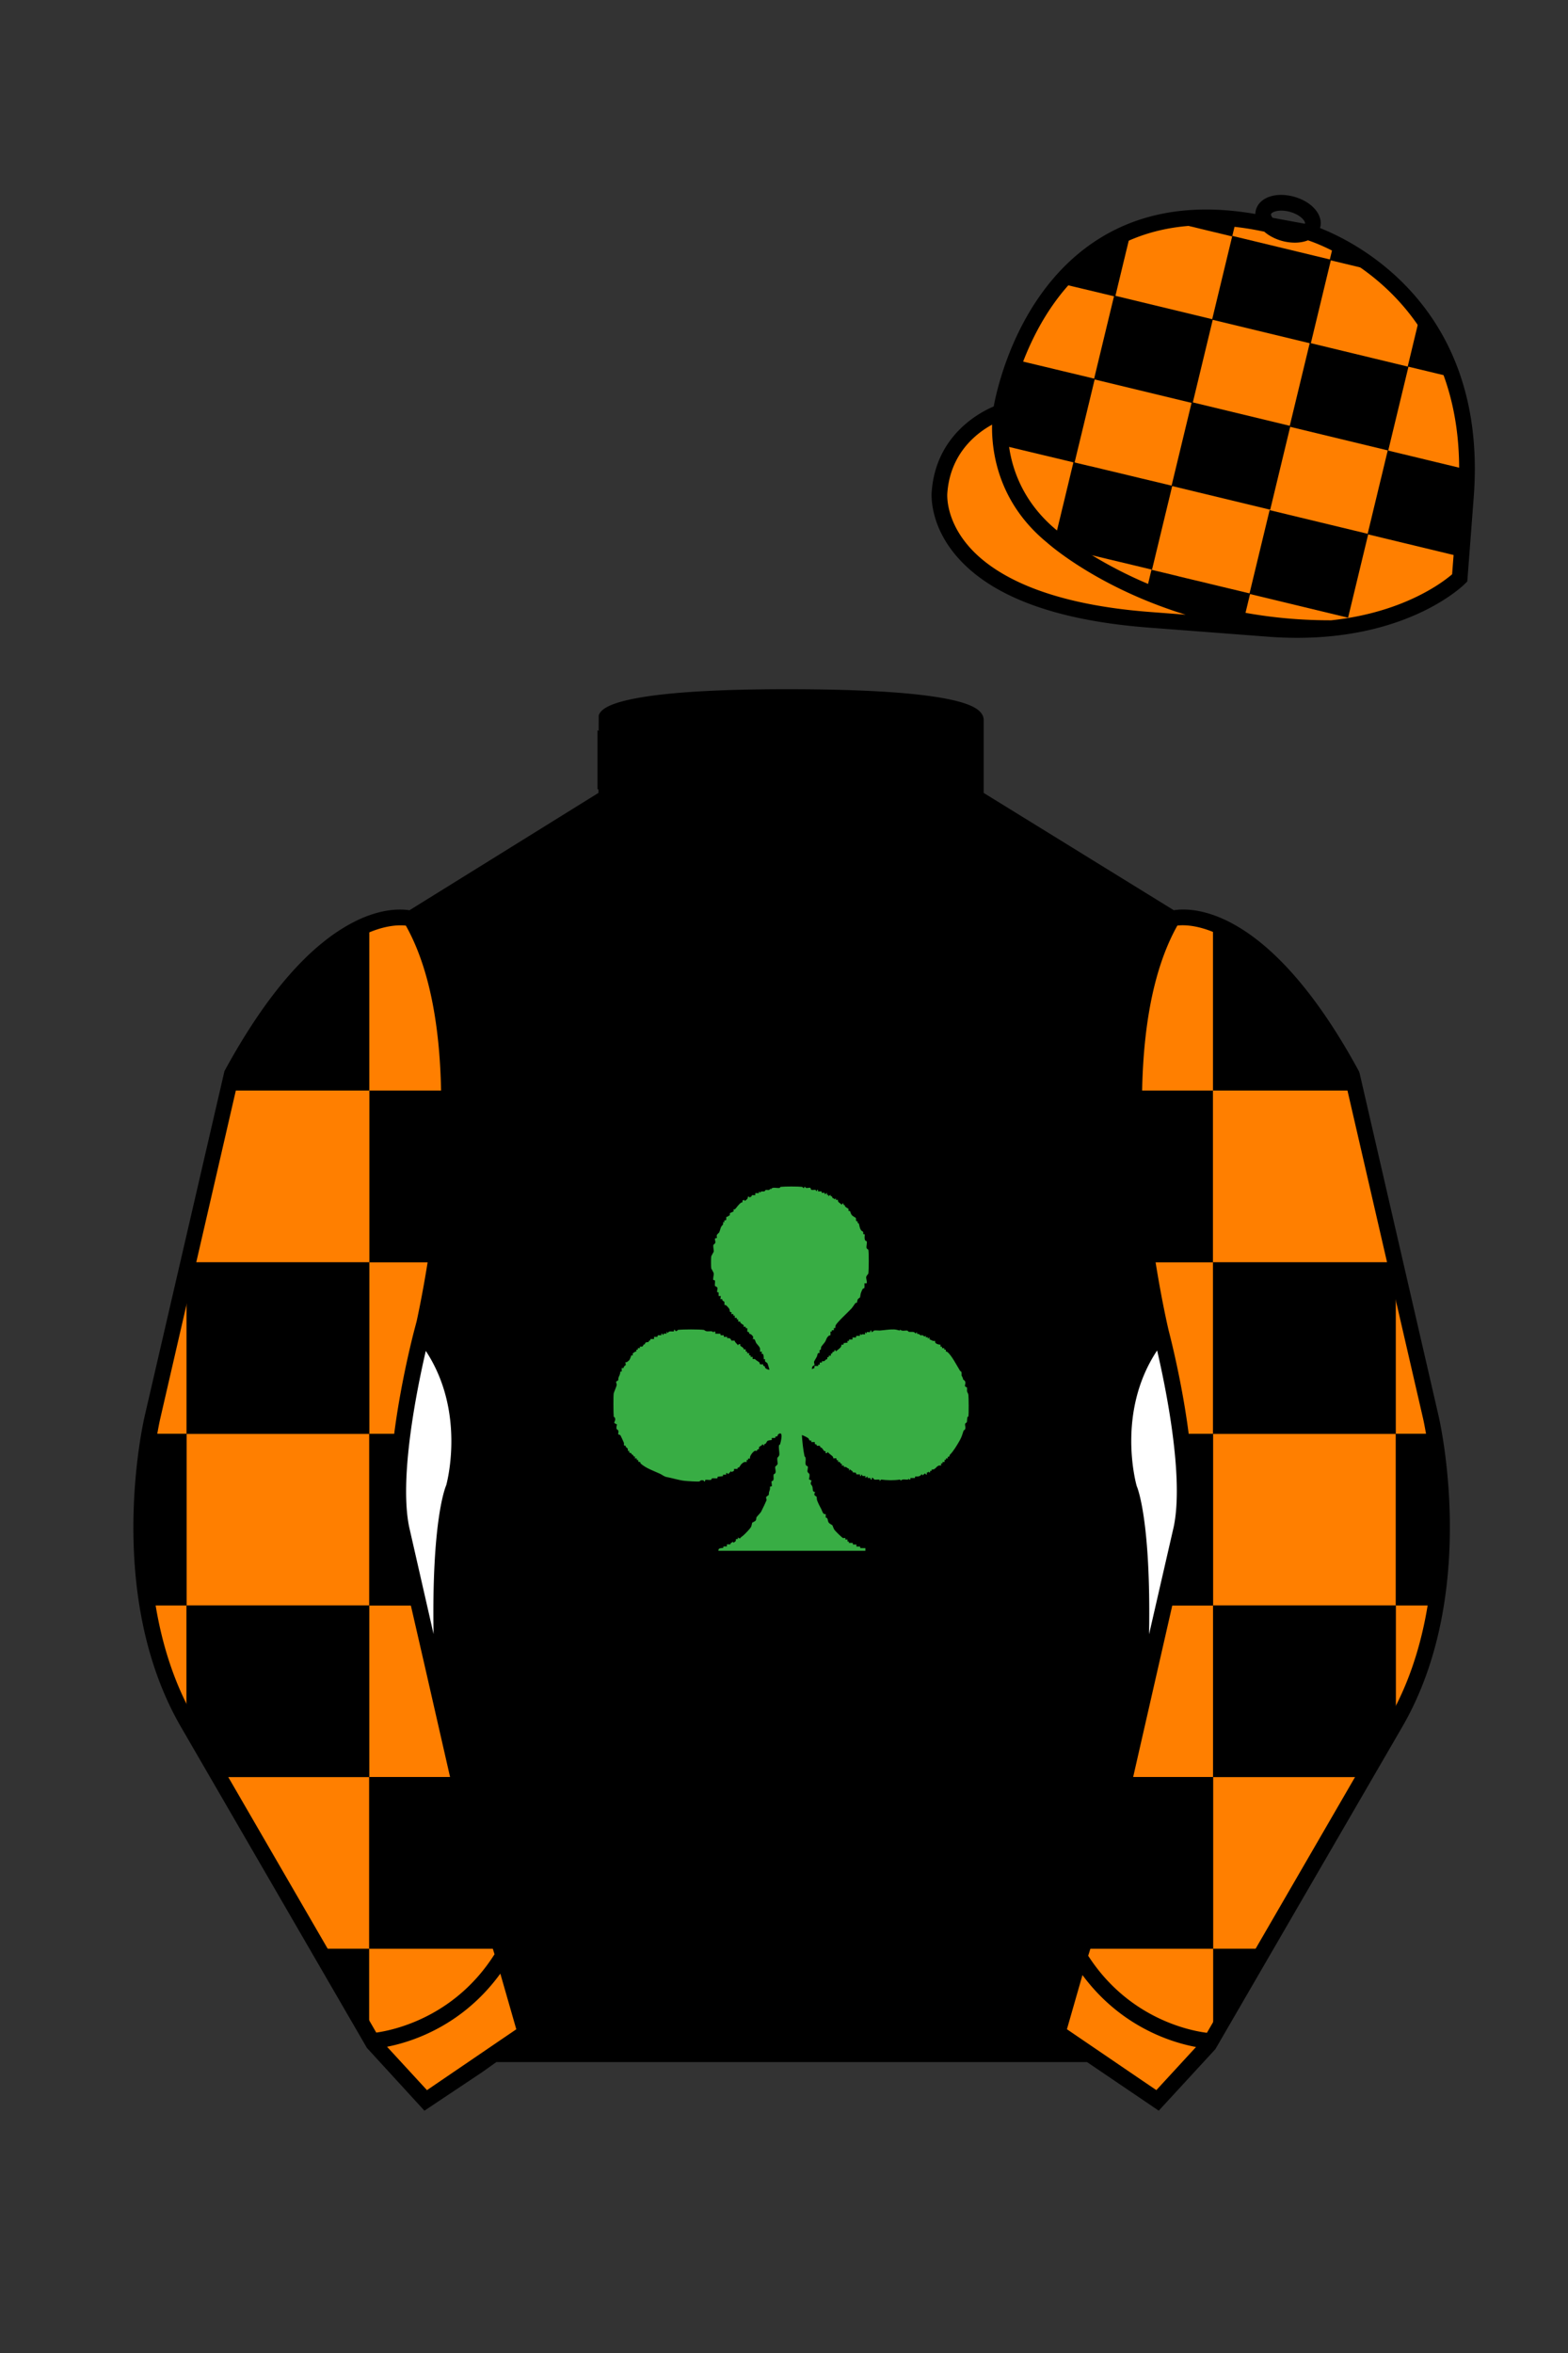 
<svg xmlns="http://www.w3.org/2000/svg" viewBox="0 0 100 150">

	<rect x="0" y="0" width="100" height="150" fill="#333333" stroke="none"/>

	<path d="M74.752 58.99s5.164-1.613 11.451 9.961l5.025 21.795s2.623 11.087-2.232 19.497l-11.869 20.482-3.318 3.605-4.346-2.944H31.484l-1.03.731-3.317 2.213-1.658-1.802-1.659-1.803-5.936-10.241-5.936-10.241c-2.427-4.205-2.985-9.08-2.936-12.902.049-3.823.705-6.595.705-6.595l2.512-10.897 2.512-10.898c3.144-5.787 6.007-8.277 8.084-9.321 2.077-1.043 3.368-.64 3.368-.64l6.228-3.865 6.229-3.865v-5.08s.087-.328 1.571-.655c1.483-.328 4.364-.655 9.95-.655 6.222 0 9.232.368 10.689.737 1.455.369 1.357.737 1.357.737v4.916l12.535 7.73z" fill="#000000"></path>


  <path d="M45.82,98.85c-.03-.17.18-.16.3-.17l.02-.1h.22s0-.13,0-.13h.22c.02-.13.09-.09.17-.17l.03.07s.14-.1.14-.11c.04-.1-.06-.14.14-.13v-.1s.12.07.12.07c.07-.09.17-.15.25-.22.12-.11.37-.37.45-.49.06-.09.08-.28.09-.3,0-.01.19-.08.23-.15.04-.06.02-.12.04-.18.04-.09.26-.28.31-.39.05-.09.33-.68.34-.72,0-.05-.04-.12-.03-.19,0-.03.16-.12.17-.15.01-.04,0-.1.01-.15.03-.11.09-.2.06-.36l.13-.04-.03-.31c.22-.03.1-.28.14-.43,0-.03.07-.04.1-.08.07-.11-.02-.29,0-.42,0-.01.13-.11.15-.16.02-.06-.04-.3-.01-.41,0-.01.11-.1.12-.18.02-.16-.05-.42-.02-.6,0-.06.06-.05.07-.07.04-.14.24-.91-.11-.65-.08.06,0,.17-.18.14l-.02.1h-.22s0,.13,0,.13c-.08.01-.18.01-.26.05-.08.04-.09.22-.21.2-.03.24-.07-.02-.14.03,0,0,0,.04-.02.05-.04.02-.18.11-.18.12-.02.02.01.1-.01.13-.01.01-.07,0-.09.03-.03.02-.03.07-.04.08-.03.02-.08-.02-.13,0-.1.03-.37.35-.3.49h-.13s0,.09,0,.09h-.09s0,.14,0,.14c-.15-.05-.25.04-.36.15-.01.01-.11.17-.12.18-.03.03-.12-.03-.1.1h-.23c.04.18-.06.12-.15.21l-.03-.07-.2.2c-.03-.07-.03-.08-.12-.07v.1s-.2,0-.2,0v.09s-.34.04-.34.04l-.02.1c-.07.01-.29-.01-.33,0-.05.02-.04.09-.08.1-.09.02-.26-.02-.36,0l-.02.1c-.1.02-.03-.06-.12-.07-.2-.03-.18.06-.24.07-.14.02-.76-.02-.94-.04-.33-.03-.8-.18-1.14-.24-.17-.03-.31-.16-.43-.21-.41-.19-.9-.35-1.24-.66,0-.19-.18.01-.15-.22h-.09s0-.1,0-.1h-.13s.03-.11.03-.11c-.17.02-.08-.15-.23-.14,0-.19-.18.01-.15-.23h-.09c.02-.19-.05-.17-.13-.25-.01-.01,0-.07-.02-.08-.02-.02-.08,0-.09-.01-.02-.02,0-.12-.01-.17-.01-.04-.19-.42-.21-.46-.04-.08-.14-.05-.15-.09-.02-.06.04-.15,0-.23-.03-.07-.1-.08-.11-.11-.02-.08,0-.2.03-.28l-.17-.09c-.02-.11.11-.17.03-.35-.01-.03-.06-.02-.07-.07-.02-.19-.03-1.32,0-1.48.02-.08.17-.42.19-.52.01-.07-.05-.15-.03-.22,0-.04.1-.04.12-.09.03-.05,0-.12.03-.18.04-.12.12-.21.1-.36l.1-.02v-.22c.18.03.11-.05.14-.09.11-.12.15-.04.09-.28.08.04.23-.1.27-.16.05-.08.1-.26.11-.27.02-.02.08,0,.09,0,.02-.02-.01-.1,0-.13,0,0,.1-.07.14-.1.05-.04.11.04.09-.14h.09s.01-.1.01-.1h.13s0-.1,0-.1c.24.04.19-.08.24-.13.02-.01.07,0,.08-.02s0-.06.03-.09c.04-.03.15-.06.21-.04-.03-.15.13-.04.11-.2h.23s0-.14,0-.14h.22s.02-.1.02-.1h.23s0-.1,0-.1c.09-.05.06.13.13.07,0,0,0-.06.02-.07.05-.01.12,0,.18,0v-.14s.07.1.07.1c.1-.16.22-.09.39-.1l.02-.1c.09-.04.05.06.09.07.13.03.1-.06.16-.07.31-.04,1.34-.04,1.65,0,.03,0,.08.08.21.09.1.01.38-.05.38.08l.04-.06h.1s0,.13,0,.13h.32s.02.1.02.1h.2s0,.1,0,.1h.21s.02.1.02.1c.11-.06.23.02.25.14h.21c.02.12.15.2.22.3l.04-.07h.11s-.02.09,0,.11c.03.03.24.12.21.22h.13s0,.14,0,.14h.09s0,.1,0,.1h.13s0,.14,0,.14h.09s0,.1,0,.1h.13s0,.14,0,.14c.18-.03.15.02.24.08.04.03.17.11.19.13.02.02.01.09.04.11.05.04.18,0,.2.02.01.01,0,.07.01.09.02.02.07,0,.08.02.02.02.02.08.06.13.05.05.18.1.25.1.01-.01-.11-.38-.12-.4-.05-.1-.21-.07-.15-.27h-.09s0-.25-.04-.32c-.03-.06-.15.05-.07-.16h-.13c0-.07.01-.15,0-.21-.03-.12-.18-.25-.24-.34-.07-.1-.06-.31-.23-.25.09-.16-.01-.22-.12-.32-.02-.01-.06,0-.08-.02-.04-.04,0-.14-.14-.13v-.23s-.1,0-.1,0v-.09s-.14,0-.14,0c.01-.03.02-.09,0-.11-.03-.03-.24-.12-.21-.22h-.13s0-.14,0-.14h-.09s0-.1,0-.1h-.13s0-.14,0-.14h-.09s0-.1,0-.1h-.13s.02-.11.02-.11c-.18-.03-.09-.09-.14-.2-.03-.07-.17-.22-.23-.26-.02-.02-.07,0-.08-.01-.02-.02,0-.12-.01-.18-.02-.07-.09-.06-.12-.1s.04-.12-.14-.09l.03-.2h-.14s0-.23,0-.23l-.1-.02.03-.26c-.02-.08-.14-.11-.16-.13-.03-.06.02-.27-.01-.36l-.1-.02c-.03-.12.04-.31.03-.4,0-.09-.16-.32-.16-.34-.02-.09-.02-.66,0-.77,0-.02.16-.29.16-.3.01-.06-.04-.29-.03-.4,0-.06.1-.08.13-.17.02-.07-.05-.23-.02-.27l.13-.04c-.08-.23.08-.26.13-.34s.08-.26.13-.36c.04-.09.17-.12.12-.3h.1s-.03-.1-.03-.1l.12-.03c.04-.05,0-.17.02-.2,0-.01.06,0,.09-.03.05-.04.13-.08.13-.08.02-.02-.01-.1.01-.13.02-.02.22-.1.23-.11.02-.03-.01-.1,0-.13.01-.01.07,0,.09-.01.12-.12.22-.3.39-.42.05-.04.11.04.09-.14l.12-.04.03.07c.09-.07.22-.14.19-.27h.1s.04.07.04.07c0-.1.11-.03.12-.17h.22s0-.13,0-.13h.23s0-.1,0-.1l.1.07c0-.13.18-.05.26-.09.04-.02.04-.07.07-.08.13-.03.23.07.3-.1l.03.07c.08-.19.36-.08.54-.1.06,0,.03-.06.1-.07.26-.03,1.09-.03,1.35,0,.05,0,.12.18.15,0h.05c.04.14.23.03.33.06l.05.12c.06.04.21,0,.28.01.03,0,.02.12.09.07.01,0-.03-.1.07-.07v.1s.23,0,.23,0v.09s.19,0,.19,0l.02.1.13-.1v.13s.09,0,.09,0v.09s.14-.1.14-.1v.09c.13,0,.09.07.12.11.04.05.13.02.12.1l.1-.07v.1s.14,0,.14,0c-.06.14.15.21.22.3h.03s.02-.07.02-.07h.07s0,.09,0,.09c.12,0,.08.06.11.11.03.03.2.13.21.14.02.02-.01.1,0,.13.01.01.07-.01.1.02.03.04.04.15.1.23.06.09.25.18.26.19.06.07-.05.25.14.23l-.03.08s.09.04.1.08c.03.12.05.28.13.4.06.09.18.05.14.25l.1.02c0,.15-.06.41.13.44.02.12-.03.3-.02.4,0,.08.11.12.12.14.04.18.03,1.29,0,1.51,0,.04-.13.14-.14.24s.07.27.03.39h-.14s.01.22,0,.28c0,.04-.09.04-.12.09-.02.03-.1.22-.11.26-.02.06-.04.24-.05.27,0,0-.13.08-.15.13-.03.07-.04.2-.05.21-.01.01-.07,0-.09.01-.02.02-.18.27-.26.36-.2.22-.93.88-1.01,1.08-.02.06-.01.11-.02.16h-.09s0,.14,0,.14h-.13s0,.09,0,.09h-.09s.02.21-.01.24c0,0-.06,0-.08.01-.19.16-.15.25-.27.43-.04.06-.2.23-.23.3-.02.05,0,.13-.03.16-.03.05-.12,0-.06.21-.17,0-.14.13-.17.21s-.17.29-.19.35c-.02.08.03.15.03.22-.13.07-.17.09-.17.26l.16-.07v-.13s.24,0,.24,0v-.09s.1,0,.1,0v-.13s.14,0,.14,0v-.09c.19.03.17-.03.25-.1.05-.04.11.04.09-.14l.11-.04-.02-.07h.14s0-.13,0-.13c.13.02.08-.07.1-.09.03-.03.15,0,.13-.14l.07.02.02.08c.1-.13.39-.25.35-.44h.13s.02-.1.02-.1l.25-.03-.03-.1h.1s.02-.1.02-.1h.22s0-.13,0-.13h.22s.02-.1.02-.1h.23s0-.1,0-.1c.09-.04.05.07.08.07.03-.12.15-.05.25-.07v-.14s.1.1.1.1c-.04-.18.13-.07.22-.1l.02-.1c.09-.02.07.03.07.1.07.01.15-.1.16-.1.1-.02.25,0,.36,0,.29-.02.6-.08.91-.07.11,0,.26.04.37.07l.03-.06c.11.12.3.05.44.06.06,0,.04.06.12.08.14.03.35-.05.42.12l.08-.1.03.12c.15-.05.25.2.29.05.05.07.16.04.15.13l.1-.07v.1c.11,0,.16-.03.14.1l.1-.1v.13c.13.04.19.13.37.1-.08.17.2.24.33.24v.13s.1,0,.1,0v.09s.14,0,.14,0v.09s.1.01.1.01c-.01.18.04.1.09.14.27.2.61.87.82,1.21.01.02.06.03.07.05.05.1.01.18.03.26,0,.02.06.07.1.24,0,.03.1.04.13.15s-.03.21-.02.26c.01.07.12.07.13.11.01.06,0,.15,0,.22.02.09.08.15.09.24.02.17.03,1.23,0,1.37,0,.02-.06.02-.06.05-.03.11-.02.24-.04.32-.02.05-.1.05-.11.12-.02.1.06.22-.01.35-.02.04-.08.04-.09.08-.07.22-.12.4-.25.63-.16.28-.39.67-.62.9-.03.03,0,.15-.15.13l.03.1h-.13s0,.09,0,.09h-.09s0,.14,0,.14h-.13s0,.09,0,.09h-.09s0,.14,0,.14c-.31-.08-.32.31-.6.24v.09s-.1.01-.1.01v.09s-.07,0-.07,0l-.03-.07c.02.09-.09.06-.12.1l.02.1c-.09.01-.09,0-.12-.07l-.17.14-.02-.07h-.05c-.05.13-.26.15-.39.13l-.02.1h-.29s0,.1,0,.1c-.07,0-.11.01-.1-.07l-.05.07c-.15.02-.35-.06-.47.07l-.04-.07c-.4.06-.81.05-1.21,0l-.08.1-.02-.1c-.1-.01-.24.02-.33,0-.01,0-.14-.2-.16-.08-.01.06.03.09-.07.08l-.02-.1h-.17s-.02-.1-.02-.1l-.13.1v-.13c-.06,0-.13.01-.18,0-.03,0-.02-.12-.09-.07-.01,0,.03.1-.07.07v-.1s-.23,0-.23,0l-.04-.11-.2-.02c.02-.13-.11-.07-.15-.2l-.08.1v-.13c-.14-.02-.14-.15-.33-.11v-.09s-.14,0-.14,0l.02-.1c-.18-.02-.06-.18-.26-.13l.02-.1c-.15,0-.11-.11-.12-.13-.03-.03-.17.02-.2-.01,0,0,0-.06-.01-.08-.08-.11-.26-.2-.34-.32l-.04.07h-.11s.02-.1.02-.1c-.03-.03-.09-.02-.11-.04-.05-.06-.12-.22-.24-.23.02-.2-.28,0-.22-.16-.05-.05-.16.02-.12-.17h-.23s0-.1,0-.1c-.18.03-.1-.07-.2-.15-.04-.04-.38-.21-.4-.19.03.45.08.91.17,1.35.14.09.03.35.07.51.02.11.12.1.14.14.02.1-.04.25-.02.32.02.09.12.13.12.15.02.11,0,.23-.03.34l.17.09c-.13.25,0,.24.05.38.04.12-.02.36.18.34-.15.25.05.24.09.31.02.04,0,.17.04.25.07.18.17.37.26.54.07.13.09.35.28.31v.22c.17.02.1.19.19.32.06.09.21.14.24.18.01.01.07.21.13.29s.48.5.55.52c.05.01.09-.02.14-.01v.1s.14,0,.14,0v.13s.09,0,.09,0v.09s.24,0,.24,0l.02.1h.22s0,.13,0,.13h.23s.02.1.02.1h.32s0,.17,0,.17h-9.39Z" fill="#38ad44"></path>


	<path fill="#FF7F00" d="M83.483 14.819s11.045 3.167 10.006 16.831l-.299 3.929-.098 1.266s-3.854 3.878-12.191 3.244l-7.594-.578c-14.146-1.076-13.389-8.132-13.389-8.132.299-3.929 3.901-5.104 3.901-5.104s2.192-14.981 16.72-12.033l.391.107 2.553.47z"></path>


	<path fill="#000000" d="M69.141 35.277l.197.047.197.047.197.047.197.047.196.048.197.047.197.047.196.048.197.047.197.047.197.047.197.047.197.047.197.047.197.047.197.047.196.047.197.047.197.047.196.047.197.048.197.047.04-.167.041-.167.041-.167.04-.167.04-.167.04-.167.04-.167.041-.167.041-.167.04-.167.04-.167.04-.167.04-.167.041-.167.04-.167.04-.167.04-.167.041-.167.04-.167.04-.167.04-.167.041-.167.041-.167.04-.167.04-.167.041-.167.041-.167.04-.167.04-.167.04-.167.04-.167.041-.167-.197-.047-.196-.048-.197-.047-.197-.047-.197-.047-.197-.047-.197-.047-.197-.047-.197-.047-.197-.047-.196-.048-.197-.047-.197-.047-.196-.048-.197-.047-.197-.047-.197-.047-.197-.047-.196-.047-.197-.047-.197-.047-.196-.047-.197-.048-.197-.047-.197-.047-.197-.048-.2-.043-.197-.047-.197-.047-.196-.047-.197-.047-.197-.047-.04.167-.041.167-.041.167-.04.167-.04.167-.04.167-.04.167-.04.167-.04.167-.041.167-.04.167-.04.167-.04.167-.04.167-.04.167-.04.167-.041.163-.04.167-.04.167-.04.167-.04.167-.041.167-.041.167-.04.167-.04.167-.041.167-.04.167-.04.167c.001-.001.968.814 1.807 1.14zM79.682 37.86l1.288-5.34 6.293 1.518-1.288 5.34z"></path>
	<path fill="#000000" d="M79.368 39.34l.04-.167.04-.167.04-.167.041-.167.04-.167.04-.167.041-.167.04-.167.04-.167-.197-.047-.196-.048-.196-.047-.197-.047-.196-.047-.196-.047-.197-.047-.196-.047-.196-.047-.197-.047-.196-.048-.196-.047-.197-.047-.196-.048-.197-.047-.197-.047-.197-.047-.197-.047-.196-.047-.197-.047-.197-.047-.196-.047-.197-.048-.199-.052-.197-.047-.197-.048-.197-.047-.197-.047-.197-.047-.197-.047-.196-.047-.197-.047-.041.167-.04.167-.04.167-.04.167-.04.167-.04.167-.041.167-.04.167c.001-.004 2.705 1.271 6.254 1.681zM63.808 28.36l.197.047.197.047.196.047.197.047.197.047.196.047.197.048.197.047.197.047.197.048.196.047.197.047.197.047.196.047.197.047.197.047.197.047.197.047.197.047.197.047.197.047.197.047.196.048.197.047.041-.167.04-.167.04-.167.04-.167.04-.167.041-.167.041-.167.04-.167.04-.167.041-.167.041-.167.04-.167.04-.167.041-.167.04-.167.04-.167.04-.167.041-.167.041-.167.04-.167.04-.167.041-.167.041-.167.04-.167.04-.167.04-.167.041-.167.04-.167.04-.167.04-.167.04-.167.041-.167-.197-.047-.196-.048-.197-.047-.197-.047-.197-.047-.197-.047-.197-.047-.197-.047-.197-.047-.197-.047-.196-.048-.197-.047-.197-.047-.196-.048-.197-.047-.197-.047-.197-.047-.197-.047-.196-.047-.197-.047-.197-.047-.196-.047-.197-.048-.197-.047-.197-.047-.197-.048c-.004.005-1.278 2.759-.898 5.44z"></path>
	<path fill="#000000" d="M69.769 24.18l1.288-5.34 6.293 1.519-1.288 5.34z"></path>
	<path fill="#000000" d="M67.779 18.104l.197.047.197.047.197.048.196.047.197.047.197.047.196.047.197.047.197.047.197.047.197.047.197.047.197.047.197.047.197.047.196.048.197.047.041-.167.04-.167.04-.167.04-.167.04-.167.041-.167.04-.167.04-.167.04-.167.041-.167.04-.167.04-.167.04-.167.041-.167.041-.167.04-.167.04-.167.041-.167.041-.167.04-.167.04-.167.041-.167.04-.167.04-.167c-.004.008-3.014 1.394-4.314 3.207zM77.302 20.378l1.288-5.34 6.294 1.519-1.288 5.34z"></path>
	<path fill="#000000" d="M74.715 30.976l1.288-5.34 6.293 1.518-1.288 5.34z"></path>
	<path fill="#000000" d="M82.242 27.201l1.289-5.34 6.293 1.519-1.288 5.34zM93.312 35.527l-.197-.047-.196-.048-.196-.047-.198-.048-.196-.047-.196-.048-.198-.047-.197-.047-.196-.048-.196-.048-.198-.047-.197-.047-.196-.048-.196-.047-.198-.048-.197-.047-.196-.047-.197-.048-.197-.047-.196-.047-.196-.048-.198-.048-.196-.047-.196-.047-.198-.048-.196-.047-.196-.048-.197-.047-.197-.048-.196-.047-.197-.047.04-.167.04-.167.041-.167.04-.167.04-.166.041-.167.04-.167.04-.167.04-.167.04-.167.041-.167.04-.167.04-.166.041-.167.04-.167.04-.167.04-.167.04-.167.041-.167.04-.167.04-.166.042-.167.04-.167.04-.167.04-.167.04-.167.04-.167.04-.167.04-.167.04-.167.041-.167.04-.167.196.048.197.048.197.047.196.047.197.048.197.047.196.047.197.048.197.047.197.047.196.048.197.048.197.047.197.048.196.047.197.048.198.047.196.047.196.048.197.047.197.047.196.048.197.048.197.047.196.047zM92.33 23.978l-.197-.047-.196-.047-.196-.047-.197-.048-.196-.047-.196-.047-.197-.048-.196-.047-.196-.047-.197-.047-.196-.047-.196-.047-.197-.047.04-.167.04-.167.041-.167.04-.167.04-.167.041-.167.04-.167.04-.167.04-.167.04-.167.041-.167.04-.167.04-.167.041-.167.04-.167.04-.167.04-.167.04-.167c-.003-.002 1.242 1.431 1.829 3.619zM87.355 17.191l-.197-.047-.197-.047-.196-.047-.196-.047-.197-.047-.197-.047-.196-.047-.196-.047-.197-.047-.196-.047-.196-.047-.197-.048-.196-.047.04-.167.041-.167.04-.167.04-.167.04-.167.04-.167c-.003-.004.877.388 2.313 1.614zM78.785 14.237l-.04.167-.04.167-.041.167-.04.167-.04.167-.197-.047-.196-.048-.196-.047-.197-.047-.196-.047-.196-.047-.197-.047-.196-.047-.197-.047-.197-.047-.199-.051-.197-.047-.197-.047-.197-.047-.196-.048-.197-.047-.197-.047-.196-.048-.197-.047c.001-.002 2.474-.489 3.939.065z"></path>


	<path fill="#FF7F00" d="M27.109 134.103l2.913-1.944 1.434-.999 2.014-1.385-1.298-4.521-1.154-3.698-5.45-23.896c-.876-4.191 1.314-12.492 1.314-12.492s4.328-17.817-.715-26.405c0 0-5.164-1.613-11.452 9.961L9.69 90.519s-2.623 11.088 2.231 19.498l11.871 20.482 3.317 3.604"></path>


	<path fill="#FF7F00" d="M73.785 134.1l-2.912-1.944-1.434-1-2.014-1.384 1.297-4.521 1.154-3.698 5.451-23.896c.875-4.191-1.314-12.493-1.314-12.493s-4.328-17.816.715-26.404c0 0 5.164-1.613 11.451 9.961l5.025 21.795s2.623 11.087-2.232 19.497l-11.869 20.482-3.318 3.605"></path>


	<g fill="#000000">
		<path d="M77.37 129.699v-5.473H80.649z" fill="#000000"></path>
		<path d="M68.989 124.229h8.383V113.281h-5.605l-1.807 7.889z" fill="#000000"></path>
		<path d="M86.837 113.288H77.362V102.341H89.024v7.526z" fill="#000000"></path>
		<path d="M75.477 93.393c.18 1.411-.115 3.931-.115 3.931l-1.174 5.028H77.368V91.402h-2.104l.213 1.991zM91.929 95.59c0 3.947-.367 6.758-.367 6.758h-2.549V91.4H91.437c-.001 0 .492 3.357.492 4.19z" fill="#000000"></path>
		<path d="M77.356 80.464h11.662v10.947H77.356zM72.257 69.52H77.355v10.952H73.16s-.604-3.857-.758-6.496l-.145-4.456zM86.468 69.521H77.357V58.919s2.424.501 5.822 4.889c0 0 2.188 3.009 3.008 4.718l.281.995z" fill="#000000"></path>
	</g>
	<g fill="#000000">
		<path d="M23.543 129.699v-5.473H20.264z" fill="#000000"></path>
		<path d="M31.923 124.229h-8.382V113.281h5.606l1.806 7.889z" fill="#000000"></path>
		<path d="M14.077 113.288H23.552V102.341H11.89v7.526z" fill="#000000"></path>
		<path d="M25.436 93.393c-.18 1.411.115 3.931.115 3.931l1.174 5.028H23.545V91.402H25.65l-.214 1.991zM8.985 95.59c0 3.947.367 6.758.367 6.758H11.902V91.4H9.478s-.493 3.357-.493 4.19z" fill="#000000"></path>
		<path d="M11.895 80.464h11.662v10.947H11.895z" fill="#000000"></path>
		<path d="M28.657 69.52H23.557v10.952H27.756s.604-3.857.758-6.495l.143-4.457zM14.446 69.521h9.106V58.919s-2.424.501-5.822 4.889c0 0-2.187 3.009-3.008 4.718l-.276.995z" fill="#000000"></path>
	</g>


	<path fill="#000000" d="M47.835 48.387l1.188 2.979s-8-.104-10.917-1.063v-3.75c0 .001 3.843 2.084 9.729 1.834zm3.948 0l-1.219 3c5.563.094 10.125-1.063 10.125-1.063v-3.688c-3.656 2.033-8.906 1.751-8.906 1.751z"></path>


	<path fill="#fff" d="M25.587 97.434c-.875-4.191 1.313-12.492 1.313-12.492 3.678 4.398 2.014 9.944 2.014 9.944s-1.313 2.917-.525 14.753l-2.802-12.205z"></path>
	<path fill="#fff" d="M75.345 97.434c.877-4.191-1.313-12.492-1.313-12.492-3.678 4.398-2.014 9.944-2.014 9.944s1.313 2.917.525 14.753l2.802-12.205z"></path>
	<path d="M84.819 40.543c-11.27 0-17.779-5.718-18.052-5.961-4.297-3.521-3.444-8.346-3.406-8.55l.982.184c-.033.181-.769 4.457 3.075 7.606.08.071 6.532 5.721 17.403 5.721h.09l.002 1h-.094z
	M82.73 40.661c-.596 0-1.218-.023-1.867-.072l-7.593-.579c-6.005-.457-10.158-2.021-12.344-4.647-1.696-2.038-1.513-3.956-1.504-4.037.271-3.571 3.034-5.027 3.952-5.415.256-1.371 1.571-7.096 6.191-10.343 2.977-2.091 6.7-2.705 11.074-1.816l.423.115 2.559.471c.114.033 11.425 3.44 10.367 17.35l-.411 5.379-.13.13c-.151.154-3.53 3.464-10.717 3.464zm-5.795-26.304c-2.591 0-4.87.677-6.794 2.03-4.813 3.383-5.817 9.896-5.826 9.961l-.045.305-.294.098c-.134.044-3.289 1.132-3.558 4.667-.008.078-.137 1.629 1.303 3.337 1.386 1.645 4.527 3.718 11.625 4.258l7.594.578c7.166.546 10.944-2.356 11.67-2.982l.381-4.997c.977-12.83-9.1-16.144-9.624-16.307l-2.958-.58a17.567 17.567 0 0 0-3.474-.368z
	M82.73 40.661c-.596 0-1.218-.023-1.867-.072l-7.593-.579c-6.005-.457-10.158-2.021-12.344-4.647-1.696-2.038-1.513-3.956-1.504-4.037.271-3.571 3.034-5.027 3.952-5.415.256-1.371 1.571-7.096 6.191-10.343 2.977-2.091 6.7-2.705 11.074-1.816l.423.115 2.559.471c.114.033 11.425 3.44 10.367 17.35l-.411 5.379-.13.13c-.151.154-3.53 3.464-10.717 3.464zm-5.795-26.304c-2.591 0-4.87.677-6.794 2.03-4.813 3.383-5.817 9.896-5.826 9.961l-.045.305-.294.098c-.134.044-3.289 1.132-3.558 4.667-.008.078-.137 1.629 1.303 3.337 1.386 1.645 4.527 3.718 11.625 4.258l7.594.578c7.166.546 10.944-2.356 11.67-2.982l.381-4.997c.977-12.83-9.1-16.144-9.624-16.307l-2.958-.58a17.567 17.567 0 0 0-3.474-.368z
	M82.574 15.469a3.11 3.11 0 0 1-.82-.114c-.686-.19-1.256-.589-1.524-1.066-.169-.299-.215-.613-.132-.908.223-.802 1.273-1.161 2.436-.838.685.189 1.255.587 1.524 1.065.169.299.215.614.132.91-.082.295-.282.54-.58.709-.285.16-.646.242-1.036.242zm-.858-2.042c-.389 0-.63.131-.655.223-.009.033.005.087.039.147.104.185.409.452.922.594.513.143.91.07 1.095-.035.061-.035.101-.074.109-.107l.001-.002c.01-.033-.005-.088-.04-.149-.104-.185-.408-.451-.92-.593a2.105 2.105 0 0 0-.551-.078z
	M73.901 134.551l-7.018-4.773 1.396-4.866 1.157-3.71 5.441-23.858c.839-4.021-1.289-12.173-1.311-12.254-.181-.745-4.32-18.123.767-26.785l.099-.167.184-.057c.229-.071 5.632-1.596 12.04 10.199l.048.126 5.025 21.795c.108.458 2.611 11.375-2.287 19.859L77.51 130.632l-3.609 3.919zm-5.857-5.19l5.701 3.883 2.991-3.249 11.842-20.436c4.696-8.134 2.204-19.022 2.179-19.131l-5.011-21.731c-5.364-9.843-9.742-9.825-10.658-9.696-4.709 8.387-.593 25.667-.55 25.842.088.334 2.206 8.455 1.317 12.714l-5.453 23.905-1.164 3.736-1.194 4.163zM27.069 134.554l-3.671-4.006-11.871-20.482c-4.897-8.485-2.394-19.403-2.284-19.864l5.071-21.919c6.411-11.799 11.813-10.27 12.04-10.199l.185.057.098.167c5.087 8.663.948 26.041.77 26.776-.024.091-2.152 8.245-1.31 12.271l5.448 23.888 1.144 3.661 1.4 4.877-7.02 4.773zm-2.834-4.555l2.99 3.248 5.702-3.883-1.198-4.175-1.151-3.688-5.46-23.934c-.893-4.267 1.227-12.388 1.317-12.731.04-.165 4.155-17.44-.551-25.829-.909-.107-5.339-.069-10.661 9.692l-5.008 21.729c-.026.111-2.519 11.001 2.176 19.136l11.844 20.435z
	M23.777 130.604l-.057-.998c.049-.003 4.939-.348 7.894-5.146l.852.523c-3.237 5.258-8.468 5.609-8.689 5.621z
	M27.903 109.751l-2.805-12.215c-.89-4.259 1.229-12.379 1.319-12.723l.247-.935.621.742c3.807 4.551 2.18 10.171 2.109 10.408-.034.087-1.268 3.124-.505 14.576l-.986.147zm-1.827-12.425l1.575 6.859c-.126-7.325.762-9.403.808-9.505-.004 0 1.317-4.618-1.323-8.591-.54 2.327-1.721 8.062-1.06 11.237zM51.09 52.412c-6.99 0-12.442-1.079-12.523-1.095l.198-.98c.12.025 12.197 2.409 23.363.001l.211.978c-3.813.822-7.727 1.096-11.249 1.096z
	M51.547 52.42l-.754-.02c-10.628-.278-12.238-1.21-12.453-1.394l.65-.76-.325.38.288-.408c.059.036 1.529.871 11.112 1.161l-1.17-2.989c-1.409.054-6.492.059-10.477-2.209l.494-.869c4.315 2.455 10.223 2.065 10.282 2.063l.367-.026 1.986 5.071z
	M50.904 52.404h-.733l1.983-5.065.379.041c.058.007 5.735.577 9.436-2.061l.58.814c-3.475 2.477-8.334 2.363-9.738 2.272L51.638 51.4c7.338-.069 10.418-1.167 10.449-1.178l.344.939c-.139.051-3.485 1.243-11.527 1.243z
	M73.031 109.751l-.986-.146c.762-11.452-.472-14.489-.484-14.519-.092-.295-1.719-5.915 2.088-10.466l.621-.742.246.935c.091.344 2.209 8.465 1.318 12.723l-.002.01-2.801 12.205zm.766-23.661c-2.652 3.985-1.314 8.603-1.3 8.652.027.051.912 2.12.786 9.44l1.573-6.856c.663-3.176-.518-8.911-1.059-11.236zM32.544 125.555h35.971v1H32.544zM77.101 130.604c-.222-.012-5.455-.362-8.689-5.621l.852-.523c2.964 4.818 7.844 5.144 7.893 5.146l-.056.998zM50.949 44.453c9.949 0 11.197 1.295 11.197 1.295-3.447 2.682-9.653 2.065-9.653 2.065l-1.61 3.884-1.652-3.822c-8.023 0-10.431-2.188-10.431-2.188s1.083-1.234 12.149-1.234z
	M73.899 134.553l-4.575-3.1H31.658l-.9.639-3.685 2.459-3.671-4.007-11.871-20.482c-2.565-4.445-3.049-9.609-3.003-13.16.049-3.834.691-6.588.719-6.703l5.071-21.919c2.657-4.891 5.449-8.097 8.299-9.529 1.731-.87 2.992-.805 3.498-.724l12.051-7.479.017-4.93c.111-.418.748-.75 1.947-1.015 2.004-.442 5.388-.667 10.058-.667 5.202 0 8.839.253 10.812.752.907.23 1.427.502 1.636.857a.696.696 0 0 1 .099.391v4.611l12.125 7.479c1.135-.186 6.067-.296 11.799 10.253l.048.126L91.732 90.2c.108.458 2.611 11.375-2.287 19.859L77.51 130.632l-3.611 3.921zm-49.659-4.558l2.99 3.249 4.109-2.791h38.292l4.116 2.789 2.989-3.247 11.842-20.436c4.701-8.143 2.204-19.022 2.179-19.131l-5.011-21.732c-5.95-10.916-10.79-9.678-10.836-9.661l-.212.061-.194-.114-12.771-7.877v-5.079c-.095-.068-.353-.209-.98-.369-1.301-.329-4.189-.722-10.566-.722-5.727 0-8.513.35-9.842.644-.712.157-1.041.303-1.179.382v5.143l-12.887 7.998-.218-.068c-.006-.002-1.155-.315-2.994.609-1.825.917-4.664 3.233-7.837 9.053l-5.008 21.729c-.007.03-.645 2.771-.692 6.489-.044 3.425.417 8.398 2.869 12.646l11.841 20.435zm14.835-83.971z
	" fill="#000000"></path>

</svg>
